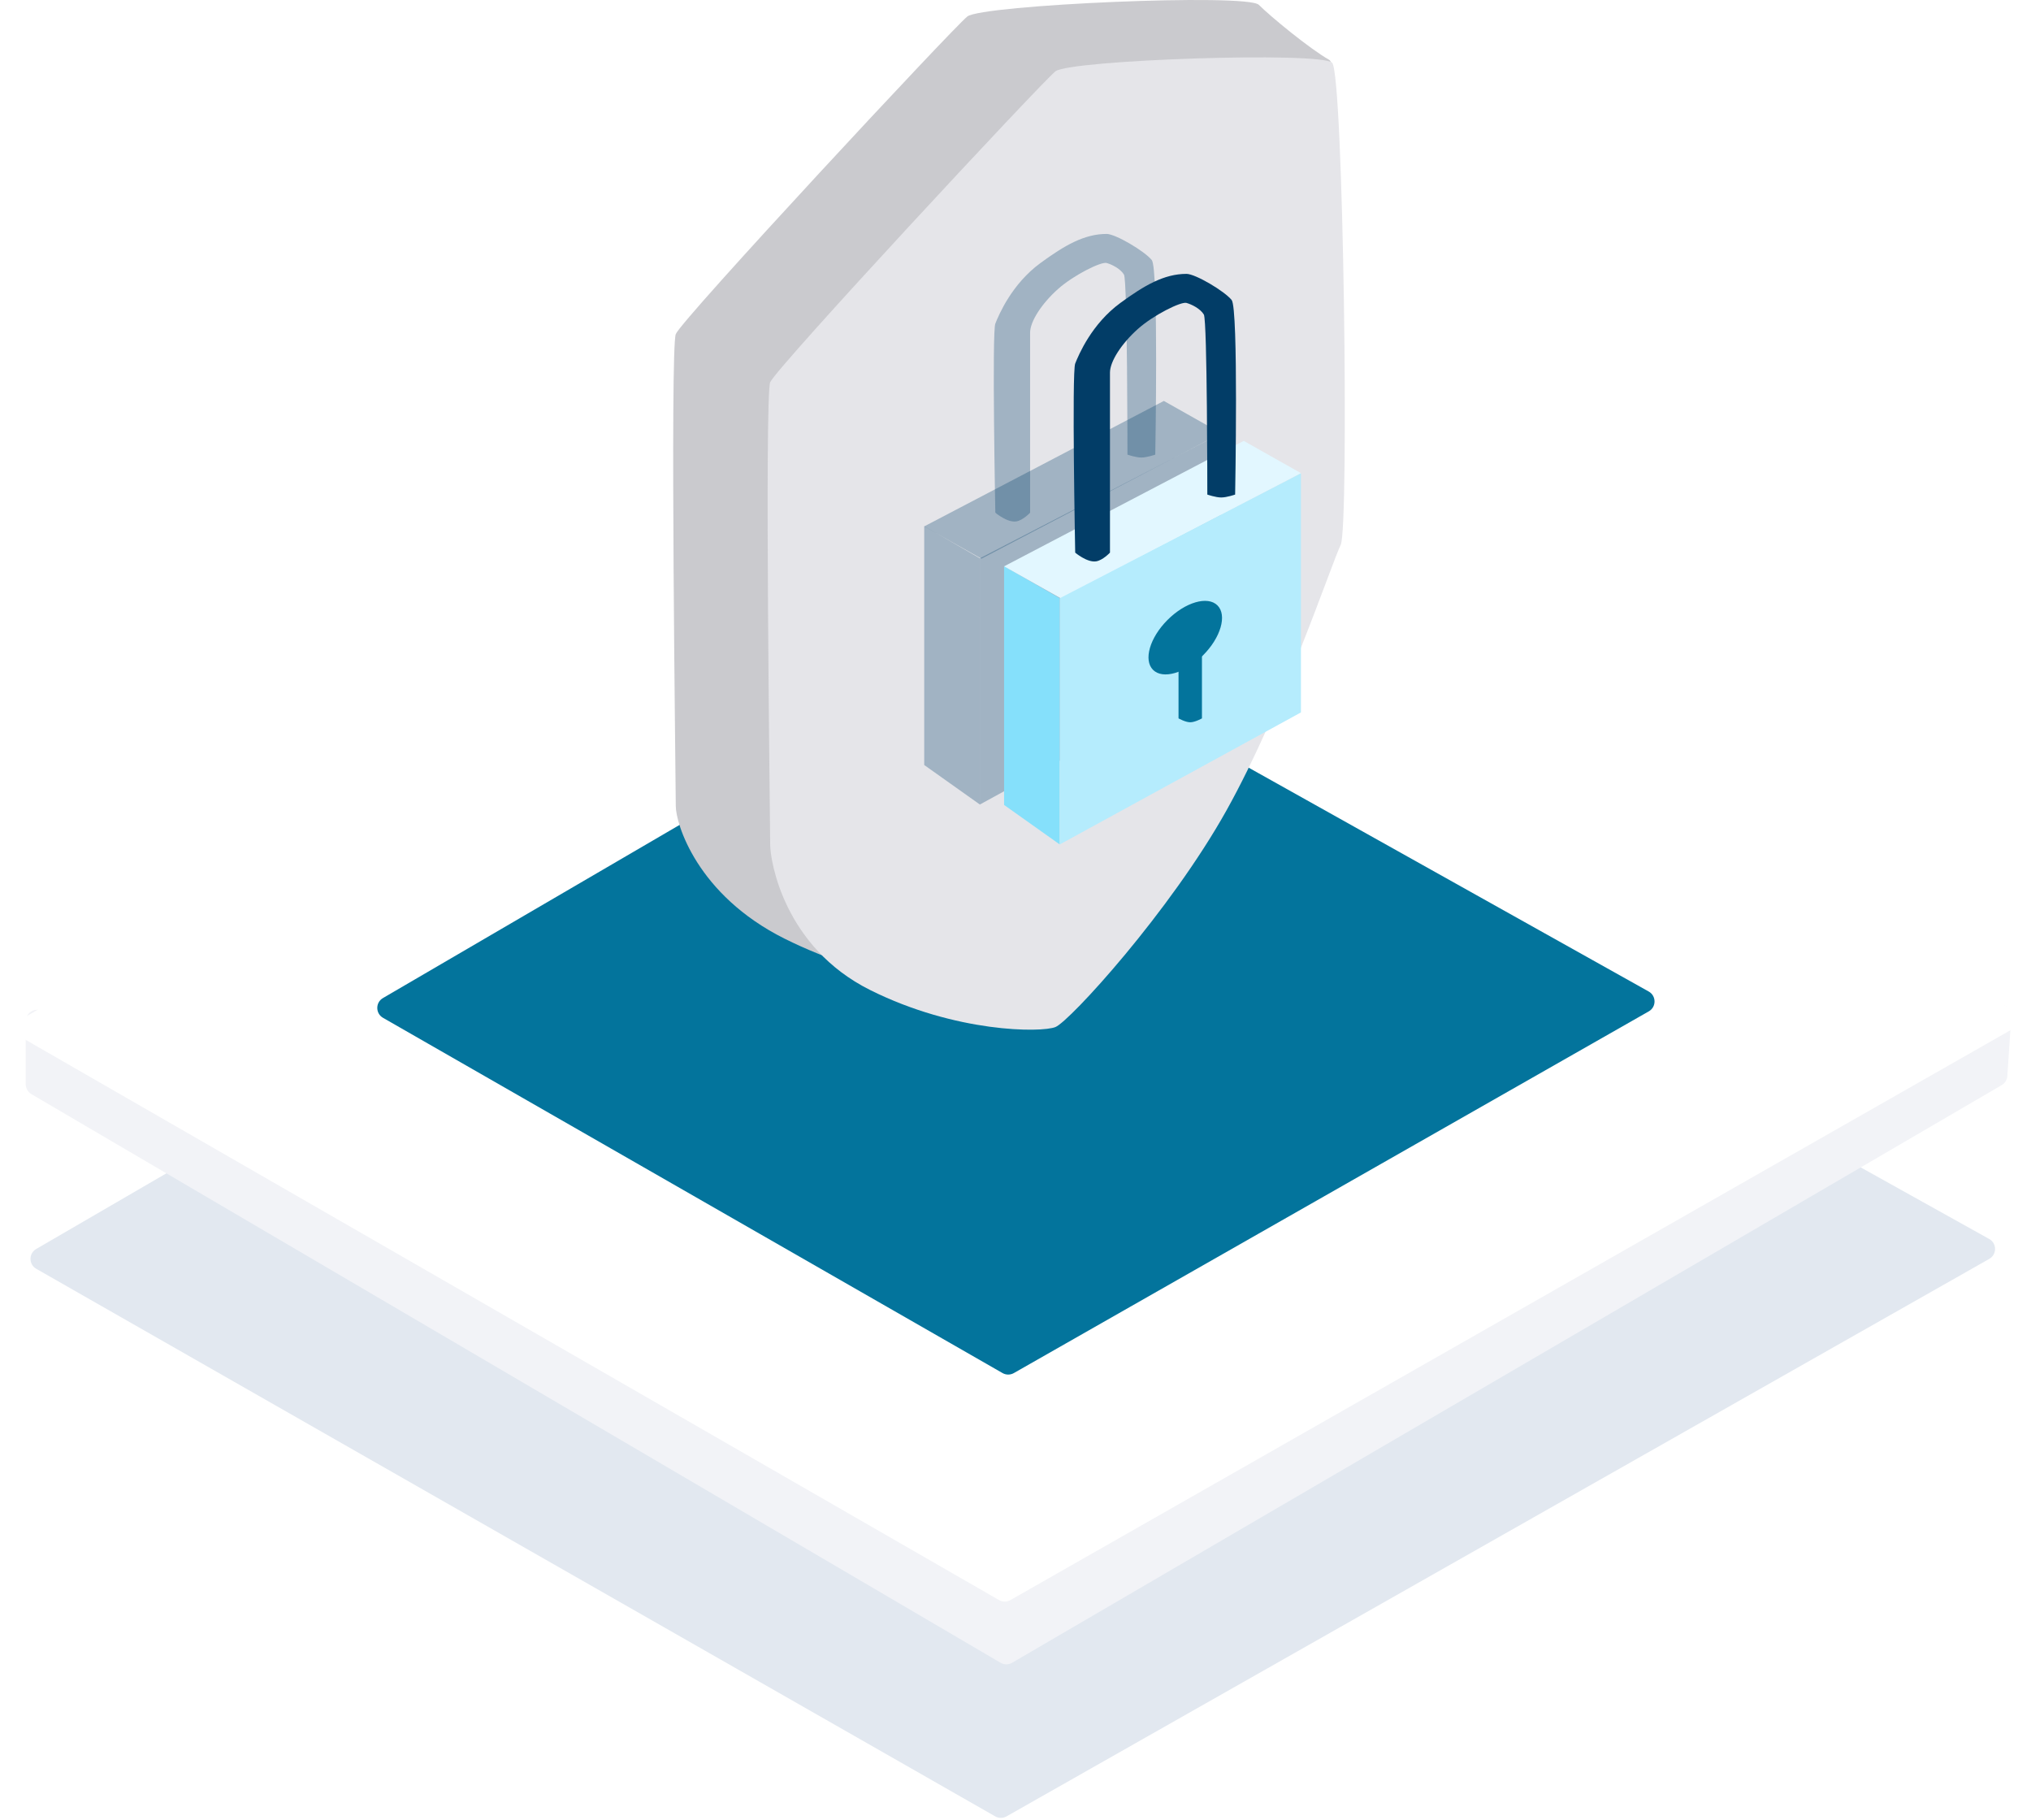 <svg width="356" height="319" viewBox="0 0 356 319" fill="none" xmlns="http://www.w3.org/2000/svg">
<path d="M174.45 121.204C175.06 120.849 175.811 120.843 176.428 121.186L348.674 217.146C350.037 217.906 350.045 219.863 348.688 220.633L176.424 318.343C175.81 318.691 175.058 318.69 174.445 318.34L6.354 222.37C5.015 221.605 5.008 219.678 6.341 218.904L174.45 121.204Z" fill="#E2E8F0"/>
<g filter="url(#filter0_d_666_29020)">
<path d="M3.511 178.976C3.511 177.873 4.403 176.978 5.506 176.976L349.541 176.082C350.7 176.079 351.619 177.058 351.542 178.215L350.85 188.585C350.806 189.247 350.436 189.845 349.863 190.179L176.402 291.423C175.778 291.787 175.005 291.786 174.382 291.42L4.499 191.756C3.887 191.397 3.511 190.74 3.511 190.031V178.976Z" fill="#F2F3F7"/>
<path d="M174.123 78.969C174.734 78.614 175.487 78.608 176.103 78.952L351.661 176.915C353.021 177.674 353.03 179.628 351.676 180.399L176.103 280.435C175.487 280.786 174.731 280.785 174.116 280.431L2.996 181.954C1.663 181.187 1.659 179.265 2.989 178.492L174.123 78.969Z" fill="white"/>
<path d="M174.73 111.536C175.342 111.179 176.097 111.172 176.715 111.518L287.988 173.772C289.347 174.532 289.355 176.484 288.002 177.255L176.71 240.647C176.095 240.998 175.34 240.997 174.726 240.645L66.136 178.384C64.802 177.619 64.795 175.697 66.123 174.922L174.73 111.536Z" fill="#03749C"/>
</g>
<path d="M118.454 58.551C119.476 55.995 166.998 4.936 169.553 2.892C172.108 0.847 218.608 -1.198 220.652 0.847C222.696 2.892 229.5 8.5 233 10.5C236.5 12.5 230.769 96.382 220.652 114.5C210.534 132.618 169.553 173.955 169.553 173.955C169.553 173.955 152.83 172.16 137.5 164.5C122.17 156.84 118.454 144.341 118.454 141.274C118.454 138.207 117.432 61.106 118.454 58.551Z" fill="#CACACE"/>
<path d="M135 67.002C136 64.5 182.5 14.504 185 12.502C187.5 10.501 231.5 8.998 233.5 11C235.5 13.002 236.5 92.5 235 95.502C233.5 98.505 224.9 124.262 215 142.002C205.1 159.743 187.5 179 185 180.002C182.5 181.005 167.5 181.002 152.5 173.502C137.5 166.002 135 151.006 135 148.002C135 144.999 134 69.505 135 67.002Z" fill="#E5E5E9"/>
<g filter="url(#filter1_f_666_29020)">
<path d="M162 92.221L171.756 97.849V141.001L162 134.075V92.221Z" fill="#023D67" fill-opacity="0.3"/>
<path d="M162 92.257L204.002 70.269L214.032 75.923L172.03 97.911L162 92.257Z" fill="#023D67" fill-opacity="0.3"/>
<path d="M171.756 97.848L214.032 75.96V117.861L171.756 141V97.848Z" fill="#023D67" fill-opacity="0.3"/>
<path d="M174.465 56.713C175.074 55.188 177.332 49.785 182.388 46.09C186.58 43.025 190.039 41.002 193.966 41C195.555 40.999 200.67 44.055 201.888 45.58C203.107 47.105 202.498 79.679 202.498 79.679C202.498 79.679 201.041 80.188 200.06 80.188C199.079 80.188 197.623 79.679 197.623 79.679C197.623 79.679 197.623 49.145 197.013 48.126C196.404 47.107 194.915 46.355 193.966 46.09C193.018 45.825 188.196 48.2 185.435 50.669C182.598 53.205 180.559 56.335 180.559 58.304C180.559 60.274 180.559 89.857 180.559 89.857C180.559 89.857 179.293 91.206 178.122 91.384C176.551 91.623 174.465 89.857 174.465 89.857C174.465 89.857 173.857 58.238 174.465 56.713Z" fill="#023D67" fill-opacity="0.3"/>
</g>
<path d="M176 99.221L185.756 104.849V148.001L176 141.075V99.221Z" fill="#85E0FB"/>
<path d="M176 99.257L218.002 77.269L228.032 82.923L186.03 104.911L176 99.257Z" fill="#E2F7FF"/>
<path d="M185.756 104.848L228.032 82.96V124.861L185.756 148V104.848Z" fill="#B5ECFD"/>
<ellipse cx="4.394" cy="7.988" rx="4.394" ry="7.988" transform="matrix(-0.707 -0.707 -0.707 0.707 216.511 109.213)" fill="#03749C"/>
<path d="M206.576 113.588H210.682V125.904C210.682 125.904 209.474 126.588 208.629 126.588C207.784 126.588 206.576 125.904 206.576 125.904V113.588Z" fill="#03749C"/>
<path d="M188.465 63.713C189.074 62.188 191.332 56.785 196.388 53.09C200.58 50.025 204.039 48.002 207.966 48C209.555 47.999 214.67 51.055 215.888 52.58C217.107 54.105 216.498 86.679 216.498 86.679C216.498 86.679 215.041 87.188 214.06 87.188C213.079 87.188 211.623 86.679 211.623 86.679C211.623 86.679 211.623 56.145 211.013 55.126C210.404 54.107 208.915 53.355 207.966 53.09C207.018 52.825 202.196 55.2 199.435 57.669C196.598 60.205 194.559 63.335 194.559 65.304C194.559 67.274 194.559 96.857 194.559 96.857C194.559 96.857 193.293 98.206 192.122 98.384C190.551 98.623 188.465 96.857 188.465 96.857C188.465 96.857 187.857 65.238 188.465 63.713Z" fill="#023D67"/>
<defs>
<filter id="filter0_d_666_29020" x="0.994" y="76.698" width="354.692" height="216.997" filterUnits="userSpaceOnUse" color-interpolation-filters="sRGB">
<feFlood flood-opacity="0" result="BackgroundImageFix"/>
<feColorMatrix in="SourceAlpha" type="matrix" values="0 0 0 0 0 0 0 0 0 0 0 0 0 0 0 0 0 0 127 0" result="hardAlpha"/>
<feOffset dx="1"/>
<feGaussianBlur stdDeviation="1"/>
<feComposite in2="hardAlpha" operator="out"/>
<feColorMatrix type="matrix" values="0 0 0 0 0.435 0 0 0 0 0.447 0 0 0 0 0.518 0 0 0 0.25 0"/>
<feBlend mode="normal" in2="BackgroundImageFix" result="effect1_dropShadow_666_29020"/>
<feBlend mode="normal" in="SourceGraphic" in2="effect1_dropShadow_666_29020" result="shape"/>
</filter>
<filter id="filter1_f_666_29020" x="154" y="33" width="68.032" height="116.001" filterUnits="userSpaceOnUse" color-interpolation-filters="sRGB">
<feFlood flood-opacity="0" result="BackgroundImageFix"/>
<feBlend mode="normal" in="SourceGraphic" in2="BackgroundImageFix" result="shape"/>
<feGaussianBlur stdDeviation="4" result="effect1_foregroundBlur_666_29020"/>
</filter>
</defs>
</svg>
